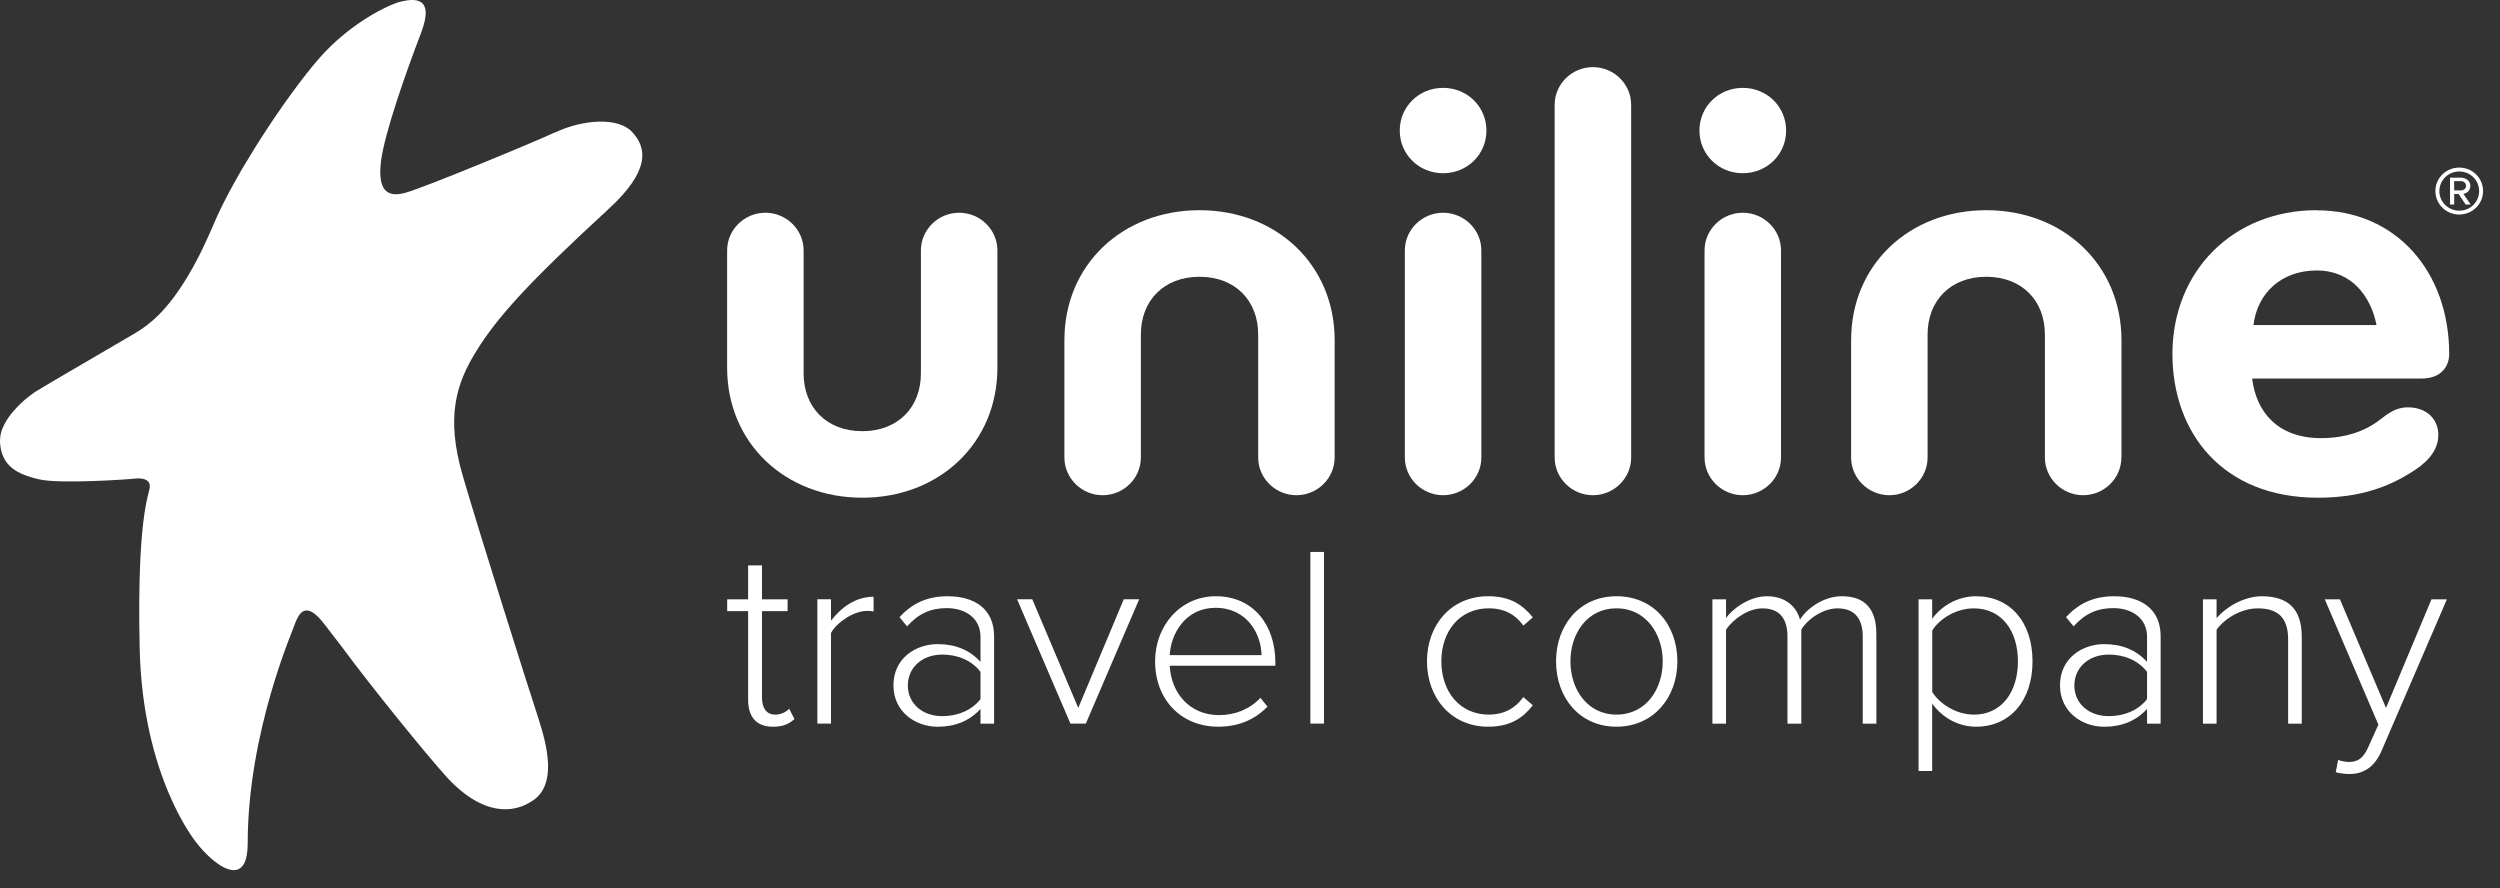 <svg width="121" height="43" viewBox="0 0 121 43" fill="none" xmlns="http://www.w3.org/2000/svg">
<rect x="0" y="0" width="121" height="43" fill="#333333" stroke="none"/>
<path d="M71.697 22.144V12.119C71.697 11.117 70.863 10.297 69.846 10.297C68.828 10.297 67.995 11.117 67.995 12.119V22.144C67.995 23.146 68.828 23.968 69.846 23.968C70.863 23.968 71.697 23.148 71.697 22.144Z" fill="white"/>
<path d="M58.057 10.174C54.323 10.174 51.517 12.816 51.517 16.463V22.144C51.517 23.146 52.35 23.968 53.368 23.968C54.385 23.968 55.218 23.148 55.218 22.144V16.191C55.218 14.55 56.328 13.396 58.057 13.396C59.786 13.396 60.896 14.55 60.896 16.191V22.144C60.896 23.146 61.729 23.968 62.747 23.968C63.764 23.968 64.597 23.148 64.597 22.144V16.463C64.597 12.819 61.789 10.174 58.055 10.174H58.057Z" fill="white"/>
<path d="M58.843 28.858C57.147 28.858 55.907 30.265 55.907 32.009C55.907 33.865 57.172 35.172 58.955 35.172C59.968 35.172 60.739 34.823 61.347 34.199L61.005 33.777C60.487 34.325 59.778 34.612 59.007 34.612C57.566 34.612 56.68 33.529 56.615 32.22H61.726V32.046C61.726 30.302 60.701 28.858 58.843 28.858ZM56.615 31.709C56.665 30.663 57.386 29.418 58.83 29.418C60.362 29.418 61.045 30.688 61.058 31.709H56.615Z" fill="white"/>
<path d="M69.846 8.384C71.018 8.384 71.943 7.473 71.943 6.318C71.943 5.164 71.018 4.253 69.846 4.253C68.673 4.253 67.748 5.164 67.748 6.318C67.748 7.473 68.673 8.384 69.846 8.384Z" fill="white"/>
<path d="M64.081 26.714H63.422V35.022H64.081V26.714Z" fill="white"/>
<path d="M26.845 6.414C25.982 6.822 20.531 9.086 19.608 9.334C19.626 9.329 19.648 9.322 19.671 9.317C19.646 9.324 19.621 9.332 19.599 9.337C19.554 9.349 19.509 9.359 19.466 9.368C19.446 9.373 19.429 9.376 19.411 9.378C19.384 9.383 19.359 9.386 19.334 9.391C19.297 9.395 19.262 9.398 19.227 9.4C19.212 9.4 19.194 9.4 19.179 9.4C19.152 9.4 19.125 9.4 19.1 9.4C19.095 9.4 19.09 9.4 19.085 9.4C18.768 9.373 18.558 9.199 18.463 8.845C18.456 8.816 18.446 8.786 18.441 8.752C18.431 8.7 18.424 8.642 18.419 8.583C18.401 8.423 18.401 8.239 18.419 8.028C18.424 7.956 18.431 7.883 18.441 7.804C18.611 6.441 19.661 3.465 20.374 1.606C21.088 -0.253 19.953 -0.047 19.409 0.076C19.377 0.083 19.339 0.093 19.297 0.105C19.282 0.11 19.262 0.117 19.244 0.122C19.217 0.132 19.192 0.139 19.162 0.152C19.137 0.162 19.112 0.171 19.085 0.181C19.06 0.191 19.035 0.201 19.007 0.211C18.975 0.223 18.94 0.238 18.907 0.252C18.885 0.262 18.86 0.272 18.835 0.284C18.795 0.302 18.753 0.321 18.71 0.343C18.691 0.353 18.671 0.363 18.648 0.373C18.601 0.397 18.551 0.422 18.498 0.446C18.481 0.454 18.466 0.464 18.449 0.471C18.391 0.5 18.334 0.532 18.274 0.564C18.264 0.569 18.252 0.577 18.241 0.582C18.174 0.618 18.107 0.655 18.04 0.697C18.037 0.697 18.035 0.699 18.029 0.702C17.418 1.06 16.703 1.566 16.029 2.215C16.017 2.227 16.006 2.237 15.994 2.249C15.884 2.355 15.777 2.465 15.67 2.578C15.612 2.639 15.55 2.708 15.488 2.779C15.483 2.787 15.475 2.792 15.47 2.799C15.276 3.018 15.064 3.273 14.839 3.56C14.615 3.845 14.378 4.157 14.136 4.491C14.133 4.496 14.131 4.499 14.126 4.503C13.884 4.835 13.634 5.186 13.385 5.552C13.38 5.559 13.375 5.567 13.37 5.574C13.323 5.645 13.273 5.717 13.225 5.788L13.22 5.795C13.198 5.827 13.178 5.859 13.155 5.891C12.973 6.161 12.794 6.436 12.614 6.716C12.602 6.736 12.589 6.755 12.577 6.775C12.514 6.873 12.452 6.972 12.392 7.067C12.387 7.075 12.385 7.082 12.38 7.087C12.178 7.411 11.978 7.738 11.786 8.062C11.771 8.087 11.759 8.109 11.744 8.133C11.701 8.204 11.661 8.276 11.619 8.347C11.619 8.347 11.619 8.347 11.619 8.349C11.537 8.492 11.457 8.634 11.377 8.777C11.37 8.791 11.36 8.809 11.352 8.823C11.297 8.924 11.24 9.025 11.187 9.123C11.187 9.123 11.185 9.128 11.182 9.13C11.11 9.265 11.038 9.4 10.968 9.533C10.943 9.58 10.921 9.626 10.896 9.673C10.856 9.752 10.816 9.83 10.776 9.909C10.761 9.941 10.743 9.973 10.728 10.007C10.711 10.041 10.696 10.076 10.678 10.11C10.651 10.169 10.624 10.226 10.596 10.284C10.569 10.341 10.544 10.395 10.519 10.449C10.501 10.483 10.486 10.52 10.472 10.555C10.432 10.643 10.394 10.731 10.357 10.817C10.337 10.864 10.317 10.911 10.297 10.957C10.13 11.343 9.968 11.697 9.808 12.026C9.808 12.026 9.808 12.028 9.808 12.031C9.756 12.139 9.703 12.244 9.653 12.345C9.653 12.345 9.653 12.35 9.651 12.35C9.441 12.765 9.237 13.131 9.04 13.455C9.057 13.428 9.075 13.389 9.092 13.362C8.077 15.066 7.231 15.702 6.598 16.09C6.588 16.095 6.58 16.102 6.57 16.107C6.533 16.129 6.498 16.151 6.463 16.171C5.577 16.697 2.242 18.627 1.754 18.934C1.719 18.956 1.681 18.981 1.639 19.01C1.636 19.01 1.634 19.015 1.629 19.017C1.462 19.133 1.247 19.302 1.025 19.509C1.023 19.511 1.018 19.516 1.015 19.518C0.983 19.55 0.948 19.582 0.915 19.617C0.9 19.631 0.888 19.644 0.873 19.658C0.843 19.688 0.816 19.717 0.788 19.747C0.771 19.766 0.753 19.786 0.736 19.806C0.711 19.835 0.683 19.862 0.659 19.892C0.639 19.916 0.619 19.941 0.599 19.963C0.576 19.99 0.554 20.017 0.531 20.044C0.504 20.078 0.479 20.113 0.454 20.147C0.432 20.179 0.409 20.209 0.389 20.24C0.362 20.282 0.332 20.326 0.307 20.368C0.294 20.39 0.282 20.412 0.267 20.437C0.247 20.471 0.227 20.508 0.21 20.543C0.197 20.567 0.185 20.592 0.175 20.616C0.157 20.651 0.142 20.687 0.127 20.722C0.117 20.746 0.107 20.771 0.097 20.798C0.085 20.835 0.072 20.872 0.062 20.908C0.055 20.933 0.047 20.957 0.042 20.982C0.032 21.021 0.025 21.063 0.02 21.102C0.017 21.125 0.012 21.144 0.01 21.166C0.002 21.228 0 21.289 0 21.35C0 21.424 0.007 21.493 0.015 21.559C0.017 21.584 0.022 21.606 0.025 21.63C0.03 21.672 0.037 21.711 0.045 21.751C0.05 21.778 0.057 21.807 0.065 21.834C0.072 21.864 0.082 21.893 0.09 21.923C0.1 21.952 0.11 21.982 0.12 22.011C0.127 22.031 0.137 22.053 0.145 22.072C0.22 22.244 0.317 22.392 0.437 22.517C0.437 22.517 0.439 22.519 0.442 22.522C0.671 22.76 0.975 22.92 1.31 23.035C1.315 23.035 1.32 23.04 1.327 23.04C1.377 23.057 1.427 23.072 1.477 23.089C1.494 23.094 1.512 23.099 1.529 23.106C1.584 23.121 1.639 23.138 1.694 23.151C1.706 23.153 1.719 23.158 1.731 23.16C1.796 23.178 1.863 23.192 1.928 23.207C2.903 23.426 6.184 23.207 6.538 23.163C6.565 23.16 6.593 23.158 6.62 23.155C6.628 23.155 6.635 23.155 6.643 23.155C6.665 23.155 6.685 23.155 6.707 23.155C6.715 23.155 6.72 23.155 6.727 23.155C6.755 23.155 6.782 23.155 6.81 23.16C6.81 23.16 6.815 23.16 6.817 23.16C6.842 23.163 6.867 23.168 6.89 23.17C6.894 23.17 6.902 23.17 6.907 23.173C6.929 23.178 6.952 23.183 6.972 23.19C6.974 23.19 6.977 23.19 6.982 23.192C7.007 23.2 7.029 23.209 7.052 23.222C7.052 23.222 7.057 23.222 7.059 23.224C7.079 23.234 7.097 23.246 7.114 23.256C7.117 23.259 7.122 23.261 7.124 23.264C7.141 23.278 7.159 23.293 7.174 23.31C7.174 23.31 7.179 23.315 7.181 23.317C7.186 23.323 7.189 23.327 7.191 23.332C7.196 23.337 7.199 23.342 7.204 23.349C7.206 23.354 7.211 23.362 7.214 23.369C7.214 23.372 7.216 23.377 7.219 23.379C7.221 23.384 7.224 23.391 7.226 23.399C7.229 23.408 7.234 23.416 7.236 23.426C7.239 23.435 7.241 23.445 7.244 23.455C7.244 23.462 7.246 23.472 7.249 23.482C7.249 23.489 7.249 23.497 7.249 23.507C7.249 23.512 7.249 23.519 7.249 23.524C7.249 23.526 7.249 23.531 7.249 23.536C7.249 23.556 7.249 23.578 7.246 23.6C7.201 23.99 6.625 25.081 6.76 31.365C6.895 37.647 9.509 40.788 9.509 40.788C9.554 40.845 9.598 40.901 9.646 40.958C9.661 40.977 9.676 40.995 9.693 41.014C9.738 41.068 9.786 41.12 9.833 41.171C9.845 41.184 9.855 41.196 9.868 41.208C9.923 41.267 9.98 41.326 10.037 41.38C10.037 41.38 10.04 41.383 10.042 41.385C10.943 42.262 11.988 42.635 11.988 40.83C11.988 35.415 14.203 30.449 14.293 30.145C14.293 30.142 14.293 30.137 14.295 30.135C14.467 29.722 14.792 29 15.717 30.231C15.904 30.481 16.201 30.864 16.563 31.331C18 33.281 20.701 36.604 21.654 37.645C21.666 37.657 21.676 37.669 21.686 37.679C21.706 37.699 21.724 37.721 21.741 37.738C21.771 37.77 21.799 37.8 21.823 37.824C21.898 37.9 21.973 37.974 22.05 38.043C22.063 38.055 22.075 38.065 22.088 38.077C22.103 38.092 22.118 38.104 22.133 38.116C22.183 38.161 22.233 38.202 22.28 38.244C22.3 38.261 22.32 38.276 22.34 38.293C22.352 38.303 22.365 38.315 22.38 38.325C22.38 38.325 22.382 38.328 22.385 38.33C22.435 38.369 22.482 38.404 22.529 38.441C22.542 38.448 22.552 38.458 22.564 38.468C22.589 38.485 22.612 38.502 22.637 38.519C22.654 38.531 22.674 38.544 22.692 38.556C22.724 38.578 22.756 38.6 22.789 38.622C22.804 38.632 22.819 38.639 22.834 38.649C22.859 38.664 22.884 38.679 22.909 38.694C22.921 38.701 22.933 38.708 22.946 38.718C22.966 38.73 22.986 38.74 23.006 38.752C23.031 38.767 23.058 38.782 23.083 38.794C23.116 38.811 23.148 38.829 23.18 38.843C23.2 38.853 23.22 38.863 23.24 38.873C23.263 38.883 23.285 38.895 23.308 38.905C23.345 38.922 23.385 38.937 23.422 38.954C23.445 38.964 23.47 38.973 23.492 38.983C23.53 38.998 23.57 39.01 23.607 39.023C23.639 39.032 23.672 39.045 23.704 39.054C23.717 39.057 23.729 39.062 23.742 39.067H23.747C23.774 39.074 23.804 39.079 23.831 39.086C23.854 39.091 23.876 39.099 23.899 39.104C23.929 39.111 23.959 39.118 23.989 39.123C24.009 39.126 24.026 39.128 24.046 39.133C24.056 39.133 24.066 39.136 24.076 39.138C24.128 39.145 24.178 39.153 24.228 39.158C24.261 39.16 24.29 39.163 24.32 39.163C24.368 39.165 24.415 39.167 24.462 39.167C24.495 39.167 24.527 39.167 24.56 39.165C24.605 39.165 24.65 39.16 24.695 39.155C24.707 39.155 24.717 39.155 24.729 39.153C24.749 39.153 24.769 39.148 24.789 39.143C24.834 39.136 24.877 39.128 24.922 39.118C24.951 39.113 24.981 39.106 25.009 39.099C25.009 39.099 25.009 39.099 25.011 39.099C25.016 39.099 25.019 39.099 25.024 39.096C25.024 39.096 25.024 39.096 25.026 39.096C25.066 39.086 25.106 39.072 25.146 39.059C25.173 39.05 25.203 39.042 25.231 39.032C25.251 39.025 25.271 39.018 25.291 39.01C25.333 38.993 25.375 38.976 25.415 38.959C25.568 38.888 25.715 38.804 25.854 38.701C26.917 37.915 26.518 36.169 26.032 34.686C25.545 33.205 23.24 25.918 22.4 23.038C21.557 20.159 22.09 18.543 23.066 16.974C24.038 15.402 25.503 13.747 29.446 10.125C31.464 8.273 31.33 7.175 30.594 6.387C29.908 5.65 28.192 5.785 26.867 6.412L26.845 6.414Z" fill="white"/>
<path d="M72.063 29.442C72.734 29.442 73.29 29.678 73.732 30.277L74.188 29.88C73.695 29.268 73.088 28.858 72.026 28.858C70.23 28.858 69.065 30.253 69.065 32.009C69.065 33.765 70.23 35.172 72.026 35.172C73.088 35.172 73.697 34.762 74.188 34.138L73.732 33.74C73.288 34.337 72.732 34.587 72.063 34.587C70.634 34.587 69.761 33.453 69.761 32.009C69.761 30.565 70.634 29.442 72.063 29.442Z" fill="white"/>
<path d="M37.513 34.587C37.084 34.587 36.88 34.251 36.88 33.765V29.58H38.119V29.008H36.88V27.365H36.209V29.008H35.196V29.58H36.209V33.865C36.209 34.688 36.6 35.174 37.411 35.174C37.917 35.174 38.209 35.025 38.449 34.801L38.197 34.303C38.057 34.452 37.805 34.59 37.513 34.59V34.587Z" fill="white"/>
<path d="M40.22 29.005H39.561V35.022H40.22V30.638C40.499 30.115 41.332 29.568 41.953 29.568C42.081 29.568 42.168 29.568 42.282 29.592V28.883C41.434 28.883 40.739 29.369 40.22 30.042V29.005Z" fill="white"/>
<path d="M46.423 10.297C45.406 10.297 44.572 11.117 44.572 12.119V18.074C44.572 19.715 43.462 20.869 41.734 20.869C40.005 20.869 38.895 19.715 38.895 18.074V12.119C38.895 11.117 38.062 10.297 37.044 10.297C36.027 10.297 35.193 11.117 35.193 12.119V17.799C35.193 21.444 38.002 24.089 41.734 24.089C45.465 24.089 48.274 21.446 48.274 17.799V12.119C48.274 11.117 47.441 10.297 46.423 10.297Z" fill="white"/>
<path d="M45.887 28.858C44.874 28.858 44.166 29.194 43.535 29.867L43.901 30.317C44.458 29.693 45.054 29.433 45.825 29.433C46.722 29.433 47.456 29.919 47.456 30.815V32.036C46.925 31.451 46.229 31.176 45.381 31.176C44.318 31.176 43.243 31.861 43.243 33.168C43.243 34.474 44.33 35.174 45.381 35.174C46.229 35.174 46.912 34.899 47.456 34.315V35.025H48.114V30.791C48.114 29.445 47.127 28.86 45.887 28.86V28.858ZM47.456 33.838C47.027 34.386 46.343 34.661 45.61 34.661C44.61 34.661 43.939 34.025 43.939 33.178C43.939 32.33 44.61 31.682 45.61 31.682C46.343 31.682 47.027 31.957 47.456 32.517V33.838Z" fill="white"/>
<path d="M52.188 34.263L49.963 29.005H49.227L51.809 35.022H52.554L55.136 29.005H54.39L52.188 34.263Z" fill="white"/>
<path d="M77.097 23.968C78.115 23.968 78.948 23.148 78.948 22.144V5.071C78.948 4.069 78.115 3.249 77.097 3.249C76.079 3.249 75.246 4.069 75.246 5.071V22.144C75.246 23.146 76.079 23.968 77.097 23.968Z" fill="white"/>
<path d="M115.481 34.263L113.253 29.008H112.52L115.114 35.074L114.632 36.144C114.381 36.717 114.101 36.879 113.697 36.879C113.545 36.879 113.305 36.842 113.166 36.778L113.051 37.375C113.216 37.424 113.493 37.463 113.71 37.463C114.418 37.463 114.937 37.102 115.266 36.343L118.429 29.008H117.683L115.483 34.263H115.481Z" fill="white"/>
<path d="M109.484 28.858C108.599 28.858 107.726 29.393 107.282 29.916V29.008H106.623V35.025H107.282V30.479C107.673 29.931 108.484 29.445 109.267 29.445C110.153 29.445 110.746 29.794 110.746 30.953V35.025H111.405V30.815C111.405 29.457 110.721 28.86 109.482 28.86L109.484 28.858Z" fill="white"/>
<path d="M119.028 8.111C118.392 8.111 117.873 8.615 117.873 9.246C117.873 9.877 118.389 10.383 119.028 10.383C119.666 10.383 120.18 9.874 120.18 9.246C120.18 8.617 119.669 8.111 119.028 8.111ZM119.028 10.196C118.494 10.196 118.065 9.769 118.065 9.248C118.065 8.727 118.494 8.3 119.028 8.3C119.561 8.3 119.99 8.718 119.99 9.248C119.99 9.779 119.561 10.196 119.028 10.196Z" fill="white"/>
<path d="M102.348 28.858C101.335 28.858 100.626 29.194 99.995 29.867L100.362 30.317C100.918 29.693 101.514 29.433 102.285 29.433C103.183 29.433 103.917 29.919 103.917 30.815V32.036C103.385 31.451 102.689 31.176 101.841 31.176C100.779 31.176 99.704 31.861 99.704 33.168C99.704 34.474 100.791 35.174 101.841 35.174C102.689 35.174 103.373 34.899 103.917 34.315V35.025H104.575V30.791C104.575 29.445 103.587 28.86 102.348 28.86V28.858ZM103.917 33.838C103.488 34.386 102.804 34.661 102.068 34.661C101.068 34.661 100.399 34.025 100.399 33.178C100.399 32.33 101.07 31.682 102.068 31.682C102.802 31.682 103.485 31.957 103.917 32.517V33.838Z" fill="white"/>
<path d="M119.566 8.995C119.566 8.755 119.344 8.6 119.12 8.6H118.581V9.901H118.783V9.388H118.995L119.337 9.901H119.581L119.227 9.381C119.305 9.381 119.564 9.285 119.564 8.995H119.566ZM118.781 9.216V8.767H119.117C119.232 8.767 119.357 8.853 119.357 8.998C119.357 9.133 119.232 9.216 119.117 9.216H118.781Z" fill="white"/>
<path d="M112.121 10.174C108.08 10.174 105.146 13.121 105.146 17.131C105.146 20.928 107.553 24.089 112.183 24.089C114.313 24.089 115.67 23.512 116.688 22.873C117.336 22.478 118.015 21.901 118.015 21.051C118.015 20.292 117.459 19.715 116.533 19.715C115.979 19.715 115.608 19.988 115.176 20.324C114.468 20.872 113.51 21.206 112.338 21.206C110.21 21.206 109.19 19.899 109.005 18.32H117.214C118.17 18.32 118.541 17.711 118.541 17.136C118.541 13.158 115.979 10.179 112.123 10.179L112.121 10.174ZM109.068 15.734C109.252 14.184 110.424 13.091 112.123 13.091C113.822 13.091 114.747 14.337 115.024 15.734H109.068Z" fill="white"/>
<path d="M84.35 8.384C85.523 8.384 86.448 7.473 86.448 6.318C86.448 5.164 85.523 4.253 84.35 4.253C83.178 4.253 82.253 5.164 82.253 6.318C82.253 7.473 83.178 8.384 84.35 8.384Z" fill="white"/>
<path d="M78.237 28.858C76.453 28.858 75.313 30.253 75.313 32.009C75.313 33.765 76.451 35.172 78.237 35.172C80.023 35.172 81.185 33.765 81.185 32.009C81.185 30.253 80.048 28.858 78.237 28.858ZM78.237 34.587C76.82 34.587 76.009 33.355 76.009 32.009C76.009 30.663 76.82 29.442 78.237 29.442C79.654 29.442 80.477 30.675 80.477 32.009C80.477 33.342 79.678 34.587 78.237 34.587Z" fill="white"/>
<path d="M84.35 23.968C85.368 23.968 86.201 23.148 86.201 22.144V12.119C86.201 11.117 85.368 10.297 84.35 10.297C83.333 10.297 82.5 11.117 82.5 12.119V22.144C82.5 23.146 83.333 23.968 84.35 23.968Z" fill="white"/>
<path d="M95.643 28.858C94.732 28.858 93.947 29.344 93.517 29.953V29.008H92.859V37.316H93.517V34.052C94.011 34.737 94.782 35.172 95.643 35.172C97.274 35.172 98.374 33.927 98.374 32.009C98.374 30.091 97.274 28.858 95.643 28.858ZM95.53 34.587C94.682 34.587 93.874 34.064 93.52 33.492V30.516C93.874 29.943 94.685 29.445 95.53 29.445C96.897 29.445 97.668 30.552 97.668 32.011C97.668 33.47 96.897 34.59 95.53 34.59V34.587Z" fill="white"/>
<path d="M89.142 28.858C88.282 28.858 87.459 29.43 87.119 29.992C86.967 29.408 86.461 28.858 85.513 28.858C84.627 28.858 83.792 29.531 83.54 29.916V29.008H82.881V35.025H83.54V30.479C83.906 29.931 84.64 29.445 85.298 29.445C86.159 29.445 86.513 29.968 86.513 30.815V35.025H87.184V30.466C87.526 29.919 88.272 29.445 88.93 29.445C89.791 29.445 90.157 29.968 90.157 30.815V35.025H90.816V30.69C90.816 29.482 90.272 28.858 89.147 28.858H89.142Z" fill="white"/>
<path d="M102.679 22.144V16.463C102.679 12.819 99.871 10.174 96.137 10.174C92.402 10.174 89.594 12.816 89.594 16.463V22.144C89.594 23.146 90.427 23.968 91.445 23.968C92.462 23.968 93.295 23.148 93.295 22.144V16.191C93.295 14.55 94.405 13.396 96.134 13.396C97.863 13.396 98.973 14.55 98.973 16.191V22.144C98.973 23.146 99.806 23.968 100.824 23.968C101.841 23.968 102.674 23.148 102.674 22.144H102.679Z" fill="white"/>
</svg>
